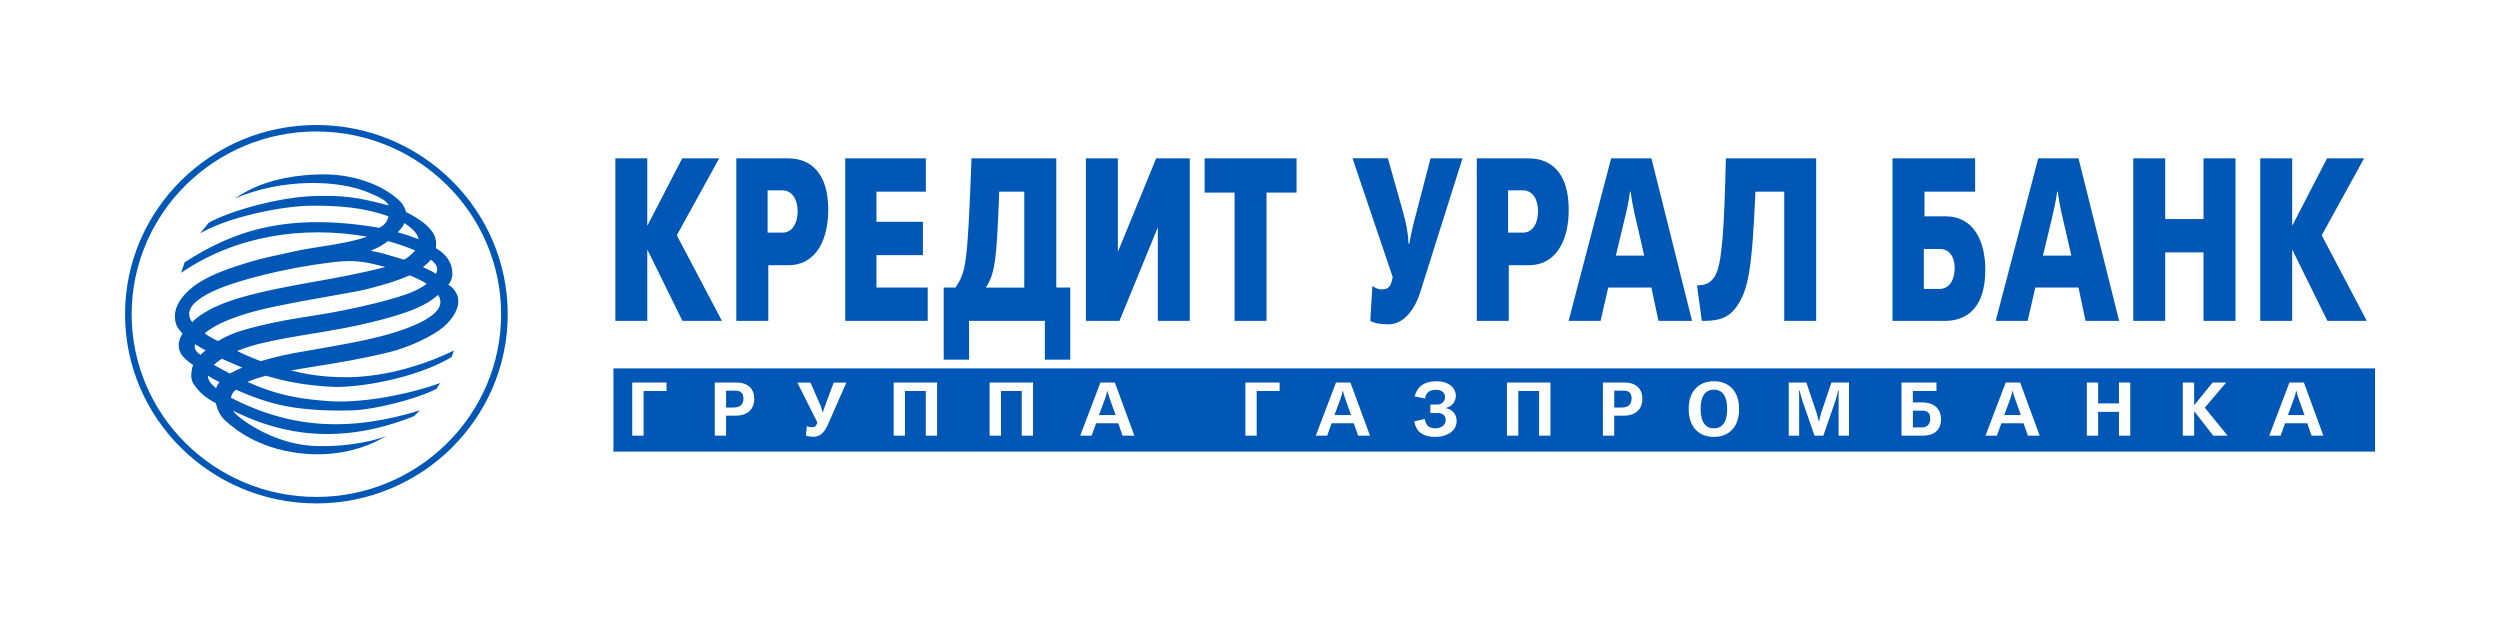 <?xml version="1.0" encoding="UTF-8"?> <svg xmlns="http://www.w3.org/2000/svg" width="200" height="50" viewBox="0 0 200 50" fill="none"> <path fill-rule="evenodd" clip-rule="evenodd" d="M10.533 25.139C10.533 17.075 17.162 10.518 25.31 10.518C33.464 10.518 40.088 17.075 40.088 25.139C40.088 33.198 33.464 39.755 25.31 39.755C17.162 39.755 10.533 33.198 10.533 25.139ZM10.004 25.139C10.004 33.485 16.873 40.273 25.31 40.273C33.748 40.273 40.617 33.48 40.617 25.139C40.617 16.788 33.748 10 25.31 10C16.873 10 10.004 16.788 10.004 25.139ZM34.739 23.842V23.842L34.673 23.893C33.825 24.536 32.494 25.053 30.639 25.541C28.486 26.116 26.663 26.415 24.918 26.703C23.55 26.928 22.23 27.145 20.835 27.48C20.22 27.626 19.57 27.837 18.971 28.078C19.57 28.375 20.205 28.646 20.86 28.892C22.146 28.53 22.765 28.365 24.63 28.053C25.341 27.933 27.535 27.556 29.115 27.224C31.975 26.616 36.161 25.31 35.049 23.596C34.955 23.676 34.851 23.756 34.739 23.842ZM33.21 20.039C32.605 19.773 31.843 19.506 31.036 19.29C30.67 19.572 30.248 19.823 29.649 20.059C30.39 20.189 30.996 20.373 31.603 20.557C31.82 20.623 32.037 20.689 32.26 20.753C32.417 20.833 33.103 20.19 33.21 20.039ZM19.204 23.822C21.174 23.25 23.195 22.887 25.247 22.519C27.085 22.189 28.948 21.854 30.822 21.36C29.278 20.948 28.424 20.773 26.784 20.959C24.406 21.235 21.785 21.747 19.545 22.405L19.451 22.433C18.38 22.749 14.08 24.015 15.374 25.777C15.374 25.78 15.383 25.77 15.402 25.75H15.402C15.566 25.578 16.484 24.611 19.204 23.822ZM16.634 30.053C16.624 30.384 16.832 30.686 17.289 31.058C17.345 30.877 17.426 30.741 17.564 30.57C17.243 30.415 16.928 30.239 16.634 30.053ZM18.381 29.887C18.661 29.721 19.001 29.56 19.387 29.405C18.854 29.189 18.31 28.953 17.756 28.701C17.508 28.852 17.284 29.023 17.106 29.189C17.277 29.281 17.446 29.375 17.615 29.469C17.869 29.61 18.122 29.751 18.381 29.887ZM32.737 22.039C31.986 22.386 30.904 22.742 29.359 23.129C28.777 23.274 27.811 23.444 26.615 23.654H26.615C25.203 23.901 23.472 24.205 21.673 24.591C20.622 24.817 17.777 25.481 16.375 26.661C16.652 26.882 16.853 26.984 17.102 27.111C17.204 27.163 17.314 27.219 17.442 27.289C18.026 26.923 18.808 26.571 19.977 26.264C22.01 25.728 23.527 25.491 25.361 25.206L25.371 25.204C27.195 24.928 30.614 24.214 32.509 23.541C33.129 23.325 33.703 23.044 34.129 22.712C33.997 22.561 32.778 21.983 32.737 22.039ZM33.84 21.365C33.917 21.402 33.991 21.437 34.065 21.472C34.35 21.605 34.612 21.728 34.871 21.908C35.105 21.466 34.962 21.18 34.475 20.773C34.287 20.994 34.068 21.19 33.84 21.365ZM16.451 28.033C16.116 27.852 15.892 27.727 15.613 27.536C15.46 27.852 15.745 28.214 16.044 28.385C16.119 28.308 16.201 28.241 16.283 28.175C16.34 28.129 16.397 28.082 16.451 28.033ZM32.341 17.843C32.28 18.095 32.006 18.386 31.818 18.582C32.382 18.728 32.946 18.934 33.489 19.135C33.423 18.642 32.839 18.16 32.341 17.843ZM14.769 20.989C18.681 18.451 23.009 16.974 30.345 18.225C30.751 17.994 30.97 17.778 31.076 17.301C29.242 16.647 27.261 16.416 24.691 16.462C22.384 16.522 18.229 17.371 16.014 18.667L16.69 17.828C18.244 16.934 22.283 15.738 25.316 15.678C27.454 15.637 28.562 15.758 31.102 16.436C30.897 16.031 30.415 15.816 29.727 15.509L29.588 15.447C27.129 14.351 22.537 14.251 18.773 15.889C19.245 15.582 19.712 15.296 20.322 15.014C21.556 14.452 23.588 13.914 26.128 13.954C28.155 13.984 30.563 14.688 32.036 16.13C32.285 16.416 32.422 16.723 32.489 16.969C33.657 17.552 34.333 18.095 34.719 18.748C34.871 19.074 34.937 19.441 34.866 19.848C35.354 20.134 35.582 20.371 35.821 20.692C35.999 20.959 36.126 21.255 36.156 21.531C36.207 21.898 36.248 22.305 35.867 22.782C36.268 22.973 36.578 23.516 36.629 23.762C36.807 24.637 36.243 25.481 35.496 26.144C34.637 26.887 32.742 27.772 31.198 28.159C29.017 28.701 27.021 29.023 25.275 29.305C24.565 29.42 23.896 29.527 23.273 29.641L23.283 29.643C24.242 29.869 25.556 30.178 27.693 30.178C32.265 30.178 36.309 28.038 36.309 28.038C36.309 28.038 36.217 28.319 36.131 28.566C33.23 30.299 28.607 31.038 26.631 30.947C24.625 30.852 22.943 30.56 21.287 30.058C20.779 30.189 20.286 30.344 19.804 30.555C22.318 31.686 24.208 31.942 26.362 32.093C28.552 32.254 32.173 31.731 35.237 30.636C35.171 30.703 35.119 30.789 35.068 30.874C35.012 30.967 34.958 31.058 34.886 31.123C33.317 31.932 30.004 32.751 28.343 32.821C26.687 32.887 24.66 32.826 22.908 32.5C21.394 32.208 20.164 31.731 18.874 31.178C18.635 31.344 18.518 31.575 18.478 31.817C23.517 34.419 28.236 34.474 33.606 32.826L33.118 33.294C27.205 35.66 22.588 34.741 19.011 33.032C18.993 33.024 18.973 33.016 18.954 33.008H18.954C18.85 32.964 18.735 32.916 18.645 32.857C18.976 33.429 21.709 35.399 24.762 35.65C26.87 35.821 29.441 35.464 30.959 34.866L30.07 35.324C29.329 35.685 27.373 36.494 24.635 36.319C20.992 36.072 18.94 34.479 18.021 33.645C17.599 33.254 17.391 32.801 17.264 32.249C16.441 31.822 15.923 31.379 15.491 30.721C15.237 30.334 15.288 29.897 15.354 29.53C15.374 29.415 15.404 29.304 15.45 29.204C15.054 28.917 14.653 28.616 14.485 28.309C14.124 27.666 14.348 27.113 14.597 26.686C14.383 26.445 14.18 26.199 14.094 25.953C13.997 25.646 13.977 25.375 14.007 25.064C14.073 24.521 14.368 24.029 14.739 23.601C15.537 22.692 16.786 21.988 18.935 21.285C20.505 20.77 21.372 20.584 22.373 20.369C22.71 20.297 23.062 20.222 23.461 20.129C24.166 19.969 24.921 19.85 25.688 19.729C26.94 19.532 28.225 19.329 29.374 18.934C24.218 18.034 18.859 18.848 14.49 21.823L14.769 20.989ZM111.416 22.164C111.259 23.003 111.041 23.149 110.533 23.149C110.309 23.149 110.101 23.094 109.791 22.878L109.624 25.672C109.999 25.908 110.705 25.943 111.107 25.943C112.28 25.943 113.169 24.772 113.586 23.476L117 12.668H114.444L113.322 16.974C113.124 17.708 112.92 18.486 112.748 19.496H112.681C112.631 18.436 112.448 17.728 112.28 17.1L111.03 12.663H108.201L111.416 22.164ZM57.756 25.672H54.597L51.808 20.009H51.782V25.672H49.227V12.668H51.782V18.019H51.808L54.576 12.668H57.533L54.145 18.823L57.756 25.672ZM61.465 25.672H58.905V12.668H63.025C64.899 12.668 66.26 13.874 66.26 16.793C66.26 19.064 65.361 21.215 63.065 21.215H61.465V25.672ZM62.598 15.226H61.409V18.607H62.623C63.344 18.607 63.812 17.914 63.812 16.889C63.812 16.009 63.39 15.226 62.598 15.226ZM67.617 25.672H74.216V23.003H70.116V20.411H73.835V17.743H70.116V15.336H74.068V12.668H67.617V25.672ZM77.523 28.772H75.496V23.003H76.446C77.279 21.687 77.396 21.376 77.721 12.668H84.503V23.003H85.62V28.772H83.588V25.672H77.523V28.772ZM81.942 15.336H79.936C79.738 20.994 79.57 21.908 78.864 23.009H81.942V15.336ZM86.875 25.672H89.557L92.626 18.185V25.672H95.181V12.668H92.493L89.43 20.155V12.668H86.875V25.672ZM98.767 15.406H96.37V12.668H103.725V15.406H101.322V25.672H98.767V15.406ZM120.703 25.672H118.148H118.143V12.668H122.262C124.147 12.668 125.498 13.874 125.498 16.793C125.498 19.064 124.599 21.215 122.303 21.215H120.703V25.672ZM121.836 15.226H120.652H120.647V18.607H121.856C122.577 18.607 123.045 17.914 123.045 16.889C123.045 16.009 122.634 15.226 121.836 15.226ZM129.267 20.446L130 17.396C130.141 16.828 130.309 16.045 130.401 15.331H130.451C130.507 15.823 130.649 16.612 130.833 17.396L131.539 20.446H129.267ZM132.112 12.668H128.892L125.488 25.672H128.043L128.658 23.003H132.112L132.677 25.672H135.364L132.112 12.668ZM138.96 24.486C138.245 25.541 137.355 25.672 136.146 25.672L135.76 22.823C136.268 22.823 136.776 22.762 137.183 22.109C137.772 21.139 137.93 18.401 138.071 12.668H145.295V25.672H142.74V15.336H140.434C140.159 21.637 139.86 23.149 138.96 24.486ZM158.01 15.331V12.668H151.402V25.672H155.588C157.467 25.672 158.823 24.501 158.823 21.582C158.823 19.316 157.924 17.306 155.628 17.306H153.957V15.331H158.01ZM153.906 19.919H155.186C155.903 19.919 156.375 20.466 156.375 21.486C156.375 22.365 155.953 23.114 155.16 23.114H153.906V19.919ZM164.168 17.396L163.436 20.446H165.707L165.006 17.396C164.817 16.612 164.675 15.823 164.624 15.331H164.574C164.477 16.045 164.309 16.828 164.168 17.396ZM163.06 12.668H166.28L169.532 25.672H166.845L166.28 23.003H162.826L162.212 25.672H159.656L163.06 12.668ZM170.66 25.672H173.215V20.19H176.283V25.672H178.839V12.668H176.283V17.527H173.215V12.668H170.66V25.672ZM189.344 25.672H186.194L183.4 20.009H183.375V25.672H180.819V12.668H183.375V18.019H183.4L186.164 12.668H189.126L185.738 18.823L189.344 25.672ZM190.004 29.47H49.075V36.127H190.004V29.47ZM50.578 34.851H51.488V31.279H53.322V30.6H50.578V34.851ZM58.087 34.851H57.182V30.601H58.889C59.926 30.601 60.342 31.189 60.342 31.902C60.342 32.892 59.606 33.254 58.9 33.254H58.087V34.851ZM58.087 31.254V32.6H58.691C59.225 32.6 59.479 32.344 59.474 31.862C59.474 31.53 59.316 31.254 58.884 31.254H58.087ZM65.392 33.801C65.295 34.108 65.158 34.178 64.985 34.178C64.879 34.178 64.726 34.168 64.549 34.088L64.472 34.851C64.68 34.917 64.924 34.942 65.092 34.942C65.697 34.942 66.022 34.429 66.21 34.017L67.708 30.606H66.697L66.006 32.465C65.992 32.503 65.976 32.546 65.959 32.59L65.959 32.591C65.909 32.72 65.853 32.868 65.819 32.987H65.798C65.763 32.826 65.712 32.615 65.651 32.465L64.838 30.606H63.786L65.392 33.801ZM72.397 34.851H71.493V30.601H74.968V34.851H74.063V31.279H72.397V34.851ZM79.169 34.851H80.078V31.279H81.739V34.851H82.644V30.601H79.169V34.851ZM88.414 31.867L87.917 33.203H89.248L88.77 31.867C88.704 31.686 88.643 31.47 88.597 31.284H88.572C88.541 31.465 88.48 31.686 88.414 31.867ZM87.332 34.851H86.418L88.033 30.601H89.187L90.751 34.851H89.801L89.461 33.861H87.688L87.332 34.851ZM99.631 34.851H100.535V31.279H102.369V30.601H99.631V34.851ZM107.251 31.867L106.758 33.203H108.084L107.607 31.867C107.541 31.686 107.479 31.47 107.439 31.284H107.408C107.383 31.465 107.322 31.686 107.251 31.867ZM106.174 34.851H105.264L106.88 30.601H108.033L109.598 34.851H108.648L108.302 33.861H106.529L106.174 34.851ZM114.845 34.268C114.122 34.268 114.039 33.805 113.988 33.523L113.987 33.52L113.139 33.706C113.225 34.158 113.463 34.952 114.825 34.952C115.841 34.952 116.532 34.419 116.532 33.676C116.532 33.032 116.055 32.701 115.638 32.651V32.641C116.197 32.53 116.466 32.088 116.466 31.656C116.466 31.073 115.953 30.5 114.912 30.5C113.9 30.5 113.362 30.967 113.175 31.711L114.012 31.882C114.053 31.48 114.292 31.183 114.891 31.183C115.308 31.183 115.602 31.399 115.602 31.746C115.602 32.148 115.318 32.364 114.983 32.364H114.429V33.042H114.988C115.486 33.042 115.654 33.304 115.654 33.615C115.648 34.047 115.232 34.268 114.845 34.268ZM121.465 34.851H120.555V30.601H124.035V34.851H123.126V31.279H121.465V34.851ZM128.237 34.851H129.136V33.254H129.943C130.649 33.254 131.391 32.892 131.391 31.902C131.391 31.189 130.969 30.601 129.938 30.601H128.232V34.851H128.237ZM129.141 32.6V31.254H129.933C130.37 31.254 130.527 31.53 130.527 31.862C130.527 32.344 130.274 32.6 129.745 32.6H129.141ZM136.049 32.721C136.049 33.801 136.466 34.268 137.111 34.268C137.756 34.268 138.173 33.806 138.173 32.721C138.173 31.641 137.756 31.173 137.111 31.173C136.466 31.173 136.049 31.641 136.049 32.721ZM139.128 32.726C139.128 34.183 138.3 34.952 137.111 34.952C135.927 34.952 135.095 34.183 135.095 32.726C135.095 31.269 135.927 30.5 137.111 30.5C138.305 30.5 139.128 31.269 139.128 32.726ZM145.158 34.851H145.869L146.83 32.073C146.925 31.786 147.028 31.384 147.047 31.254H147.099C147.088 31.414 147.088 31.565 147.088 31.716V31.716V34.851H147.921V30.601H146.515L145.717 32.962C145.641 33.198 145.544 33.565 145.529 33.701H145.494C145.468 33.565 145.386 33.203 145.305 32.962L144.508 30.601H143.1V34.851H143.933V31.716C143.933 31.565 143.933 31.419 143.924 31.254H143.979C143.995 31.384 144.101 31.786 144.198 32.073L145.158 34.851ZM153.835 34.851H152.123H152.118V30.601H154.917V31.279H153.027V32.193H153.835C154.535 32.193 155.282 32.56 155.282 33.55C155.282 34.268 154.871 34.851 153.835 34.851ZM154.419 33.52C154.419 33.042 154.226 32.852 153.759 32.852H153.032V34.193H153.769C154.226 34.193 154.419 33.851 154.419 33.52ZM160.337 33.203L160.835 31.867C160.901 31.686 160.962 31.465 160.992 31.284H161.018C161.059 31.47 161.124 31.686 161.19 31.867L161.668 33.203H160.337ZM158.838 34.851H159.753L160.109 33.861H161.887L162.227 34.851H163.172L161.612 30.601H160.459L158.838 34.851ZM167.85 34.851H166.946V30.601H167.85V32.274H169.517V30.601H170.421V34.851H169.517V32.952H167.85V34.851ZM174.623 34.851H175.532V32.902H175.541L177.056 34.851H178.204L176.385 32.615L178.092 30.601H177.01L175.541 32.409H175.532V30.601H174.623V34.851ZM183.528 31.867L183.034 33.203H184.361L183.883 31.867C183.817 31.686 183.756 31.47 183.715 31.284H183.685C183.654 31.465 183.599 31.686 183.528 31.867ZM182.45 34.851H181.541L183.156 30.601H184.31L185.869 34.851H184.924L184.579 33.861H182.806L182.45 34.851Z" fill="#0057B6"></path> </svg> 